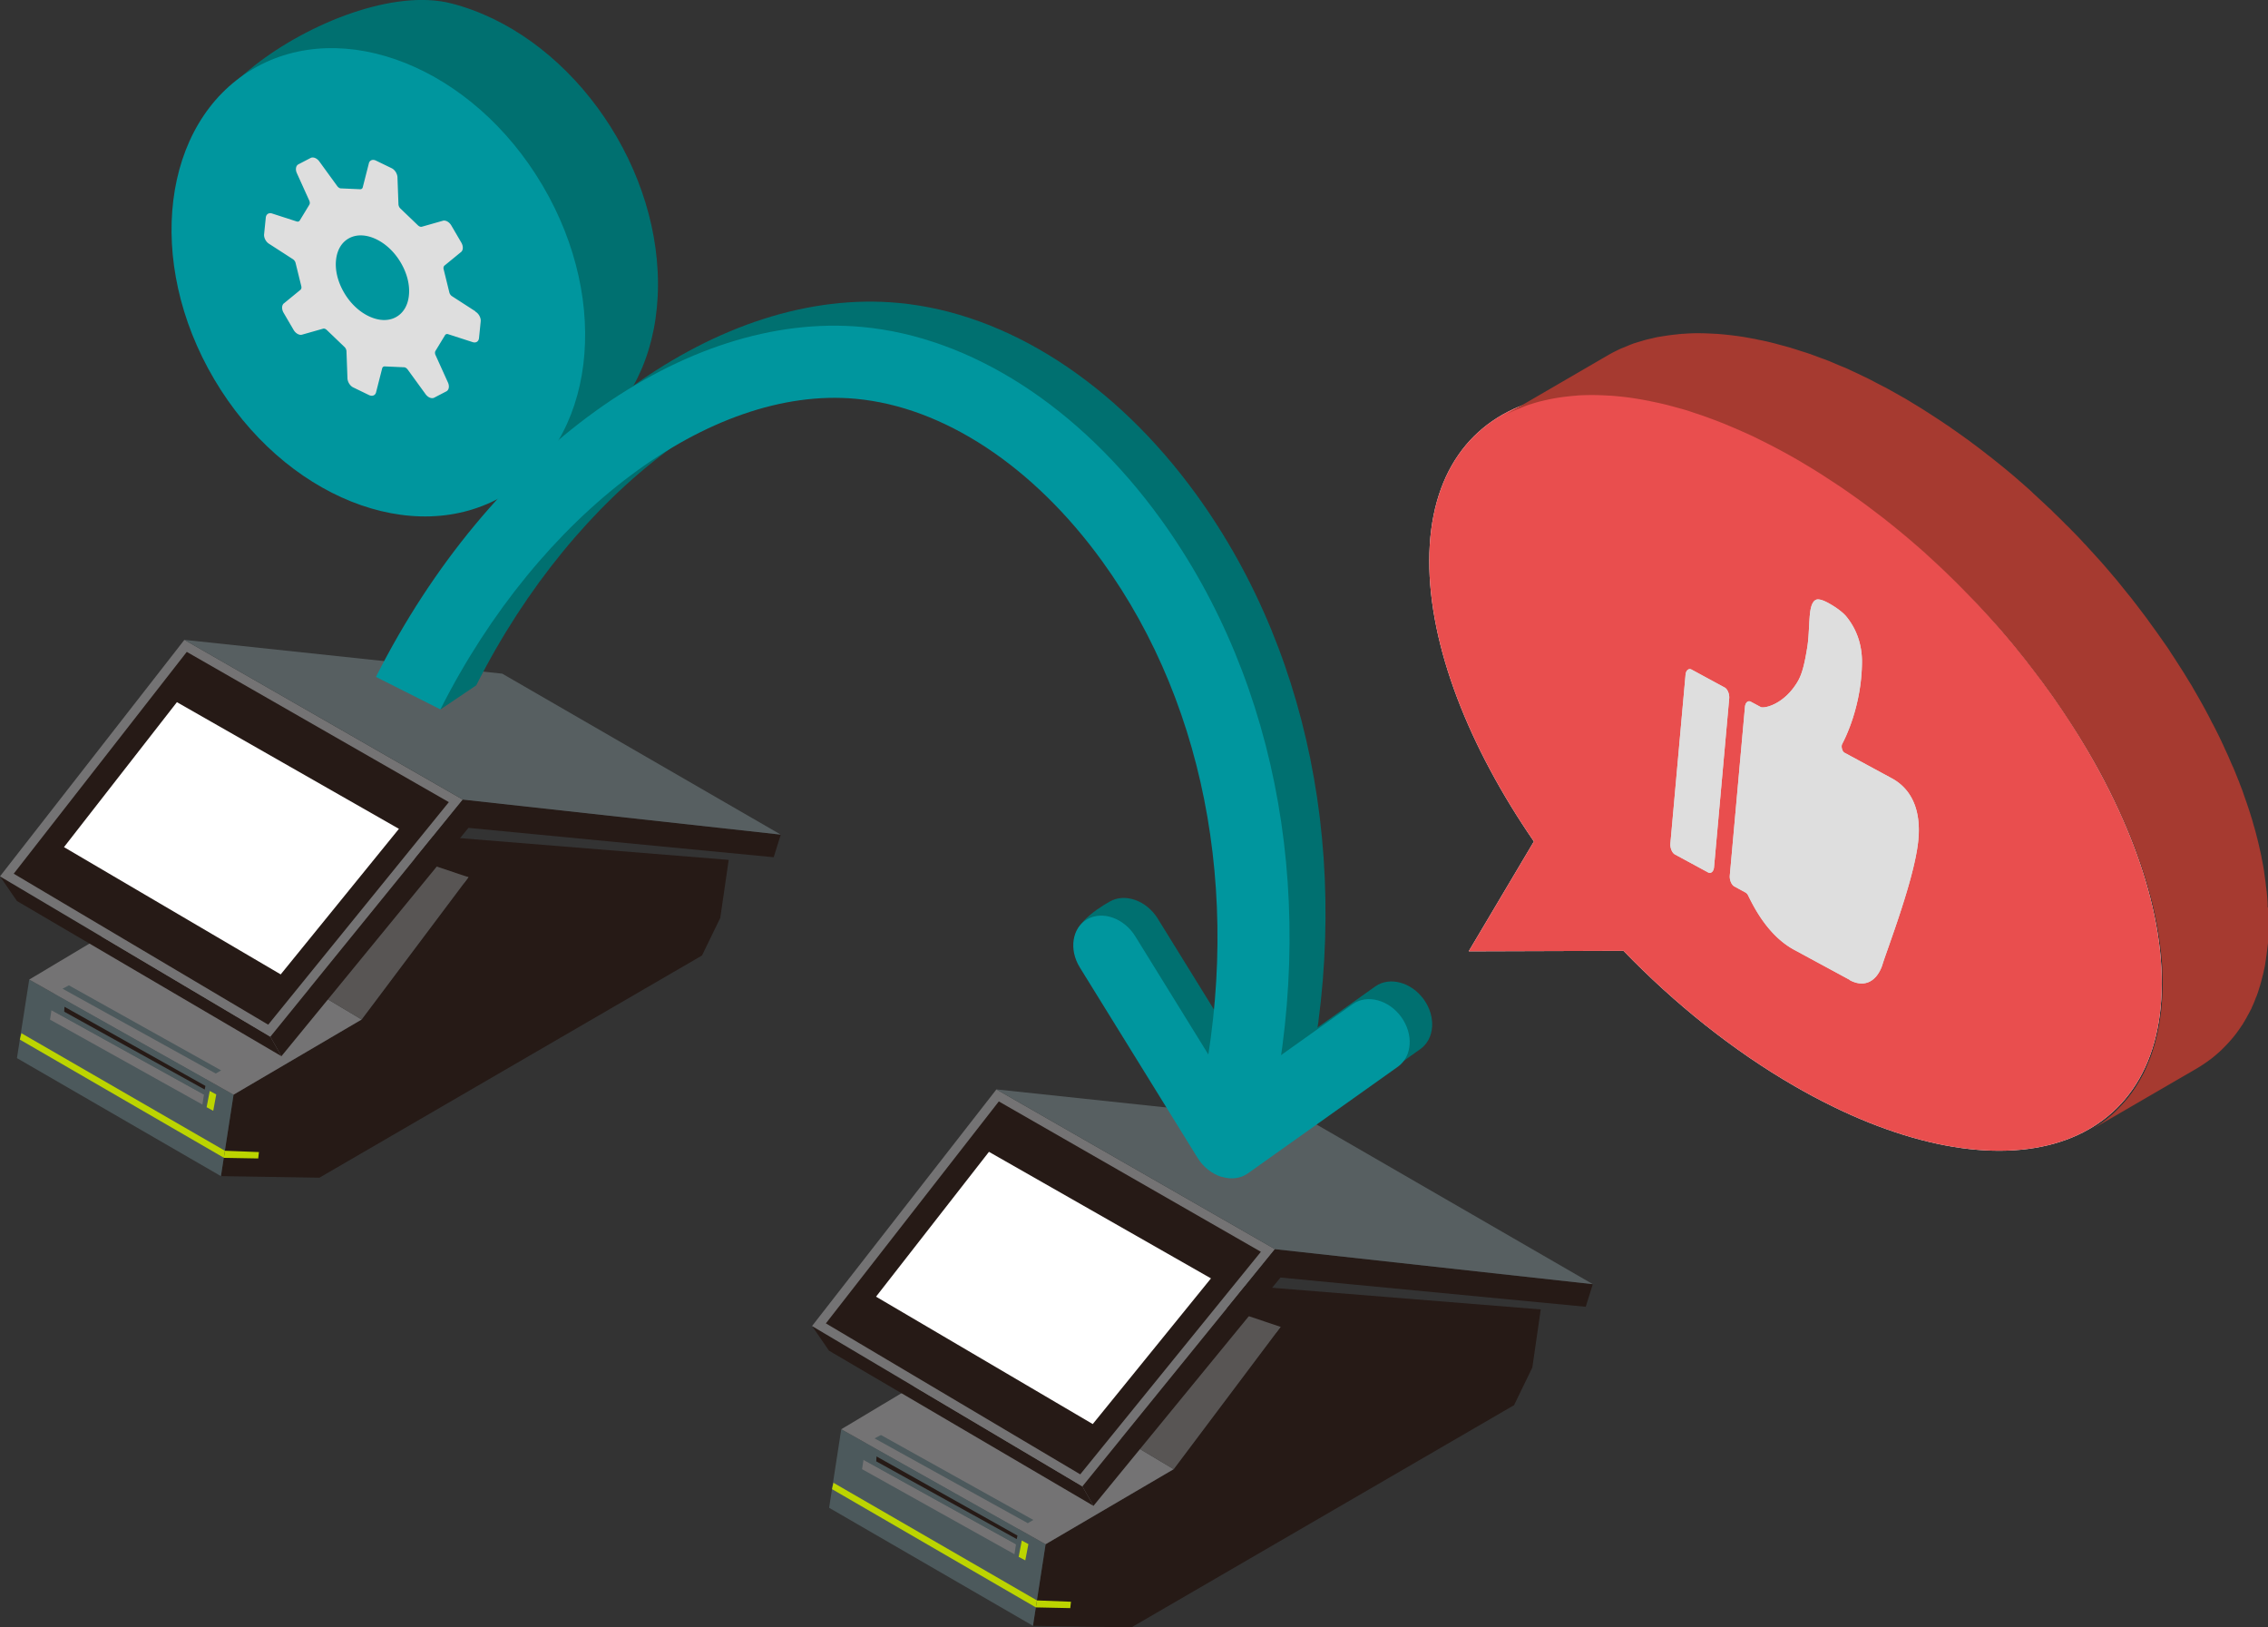 <svg xmlns="http://www.w3.org/2000/svg" id="_レイヤー_2" data-name="レイヤー 2" viewBox="0 0 188.58 135.28"><rect x="0" y="0" width="188.58" height="135.28" fill="#333333" stroke="none"/><defs><style>.cls-1{fill:#fff}.cls-3{fill:#007070}.cls-4{fill:#747374}.cls-5{fill:#261a16}.cls-6{fill:#dedede}.cls-7{fill:#bcd400}.cls-8{fill:#585554}.cls-9{fill:#00969e}.cls-10{fill:#4c595c}.cls-11{fill:#575f61}</style></defs><g id="_カウンター" data-name="カウンター"><path d="m44.33 73.91-7.93-4.58-5.69 1.74.85 1.75 12.77 1.09z" class="cls-11"/><path d="m58.37 79.43 1.52-3.13.7-4.82-30.29-2.45v3.4l8.65.49-8.89 11.84-10.64 6.23-1.05 6.78 8.19.13 31.81-18.47z" class="cls-5"/><path d="M2.43 81.43 19.42 91l-1.05 6.77-16.96-9.81 1.02-6.53z" class="cls-10"/><path d="m1.78 85.89 16.92 9.77-.09.58-16.96-9.82.13-.53z" class="cls-7"/><path d="m2.43 81.43 11.03-6.59 16.61 9.91L19.42 91 2.43 81.43z" class="cls-4"/><path d="m30.3 70.01-9.75 9.06 9.52 5.68 8.88-11.83-8.65-2.91z" class="cls-8"/><path d="m21.53 95.77-2.83-.11-.09.59 2.86.05.06-.53z" class="cls-7"/><path d="m4.16 84.76 12.67 7.06.13-.83-12.68-7.02-.12.79z" class="cls-4"/><path d="m4.49 82.58-.21 1.39 12.68 7.02.19-1.29-12.66-7.12z" class="cls-10"/><path d="m5.36 83.69-.02.41 11.68 6.47.06-.3-11.72-6.58z" class="cls-5"/><path d="m5.2 82.19-.71.39 12.66 7.12.79-.46L5.2 82.19z" class="cls-4"/><path d="M18.39 88.98 5.73 81.91l-.53.28 12.74 7.05.45-.26z" class="cls-10"/><path d="m0 72.85 1.41 2.05L23.4 87.8l-.92-1.62L0 72.85z" class="cls-5"/><path d="m0 72.85 22.48 13.33 16-19.71-23.15-13.28L0 72.85z" class="cls-4"/><path d="m1.14 72.63 14.39-18.44 21.79 12.49-15.02 18.5L1.14 72.63z" class="cls-5"/><path d="M14.71 58.37 5.32 70.42 23.34 81l9.83-12.1-18.46-10.53z" class="cls-1"/><path d="m23.4 87.8 15.55-18.98 25.38 2.44.59-1.88-26.43-2.92-16.01 19.72.92 1.62z" class="cls-5"/><path d="M15.33 53.19 41.76 56l23.16 13.38-26.43-2.91-23.16-13.28z" class="cls-11"/><path d="m17.73 92.34-.55-.3.26-1.35.54.29-.25 1.36z" class="cls-7"/><path d="m111.85 111.29-7.93-4.58-5.69 1.74.85 1.75 12.77 1.09z" class="cls-11"/><path d="m125.89 116.81 1.52-3.13.7-4.83-30.29-2.44v3.39l8.65.5-8.88 11.83-10.65 6.24-1.05 6.78 8.19.13 31.81-18.47z" class="cls-5"/><path d="m69.95 118.81 16.99 9.56-1.05 6.78-16.95-9.81 1.01-6.53z" class="cls-10"/><path d="m69.3 123.26 16.92 9.78-.09.58-16.95-9.83.12-.53z" class="cls-7"/><path d="m69.95 118.81 11.03-6.6 16.61 9.92-10.65 6.24-16.99-9.56z" class="cls-4"/><path d="m97.82 107.39-9.75 9.06 9.52 5.68 8.89-11.83-8.66-2.91z" class="cls-8"/><path d="m89.05 133.15-2.83-.11-.09.58 2.86.06.06-.53z" class="cls-7"/><path d="m71.68 122.13 12.67 7.07.13-.83-12.68-7.02-.12.78z" class="cls-4"/><path d="m72.01 119.95-.21 1.4 12.68 7.02.19-1.29-12.66-7.13z" class="cls-10"/><path d="m72.88 121.07-.02.41 11.68 6.46.06-.29-11.72-6.58z" class="cls-5"/><path d="m72.73 119.57-.72.38 12.66 7.13.79-.46-12.73-7.05z" class="cls-4"/><path d="m85.92 126.35-12.67-7.06-.53.28 12.74 7.05.46-.27z" class="cls-10"/><path d="m67.52 110.23 1.41 2.05 21.99 12.9-.92-1.62-22.48-13.33z" class="cls-5"/><path d="M67.52 110.23 90 123.56l16.01-19.72-23.16-13.28-15.33 19.67z" class="cls-4"/><path d="m68.67 110.01 14.38-18.45 21.79 12.5-15.02 18.5-21.15-12.55z" class="cls-5"/><path d="m82.23 95.75-9.39 12.04 18.02 10.59 9.83-12.11-18.46-10.52z" class="cls-1"/><path d="m90.92 125.18 15.55-18.98 25.38 2.43.59-1.88-26.43-2.91L90 123.56l.92 1.62z" class="cls-5"/><path d="m82.85 90.56 26.43 2.81 23.16 13.38-26.43-2.91-23.16-13.28z" class="cls-11"/><path d="m85.25 129.71-.55-.29.26-1.36.55.3-.26 1.35z" class="cls-7"/><path d="M54.71 23.62c0 10.47-7.7 17-17.2 14.58s-7.13-20.45-17.2-23.34c-11.19-3.21 7.7-17 17.2-14.58s17.2 12.87 17.2 23.34Z" class="cls-3"/><path d="M149.37 38.07c-16.82-9.71-30.49-5.89-30.53 8.52-.02 7.13 3.3 15.52 8.7 23.36l-5.42 9.13 12.87-.04c4.24 4.38 9.08 8.28 14.23 11.25 16.82 9.71 30.49 5.89 30.53-8.52.04-14.42-13.56-33.98-30.38-43.69Z" class="cls-1"/><path d="M149.37 38.07c-16.82-9.71-30.49-5.89-30.53 8.52-.02 7.13 3.3 15.52 8.7 23.36l-5.42 9.13 12.87-.04c4.24 4.38 9.08 8.28 14.23 11.25 16.82 9.71 30.49 5.89 30.53-8.52.04-14.42-13.56-33.98-30.38-43.69Z" style="fill:#e94e4e"/><path d="M188.55 75.4v-.35c-.02-.28-.04-.56-.07-.84 0-.08-.02-.15-.03-.23 0-.08-.02-.17-.03-.25-.01-.12-.03-.25-.04-.37l-.12-.86v-.02c0-.02 0-.05-.01-.07-.04-.27-.09-.53-.14-.8-.03-.14-.06-.28-.08-.42l-.06-.28c-.02-.07-.03-.15-.05-.22-.07-.31-.14-.62-.22-.94 0-.04-.02-.07-.03-.11l-.06-.24c-.05-.21-.11-.42-.17-.63-.05-.16-.1-.33-.14-.49l-.09-.3c-.02-.06-.04-.13-.06-.19-.1-.33-.21-.66-.32-.98-.01-.04-.03-.08-.04-.12-.03-.08-.06-.17-.09-.25-.07-.2-.14-.41-.21-.61-.06-.18-.13-.35-.2-.53-.04-.1-.07-.19-.11-.29a.865.865 0 0 0-.07-.17c-.13-.33-.26-.66-.4-.99-.02-.05-.04-.1-.07-.15l-.12-.27c-.08-.19-.16-.37-.24-.56-.08-.18-.16-.36-.25-.54-.05-.12-.11-.24-.16-.36-.03-.06-.06-.13-.09-.19-.17-.37-.35-.74-.54-1.11 0-.01-.02-.03-.02-.04-.09-.18-.18-.36-.28-.53-.15-.29-.29-.58-.45-.87l-.03-.06c-.35-.65-.72-1.3-1.1-1.95-.04-.07-.07-.13-.11-.2l-.3-.48c-.15-.25-.3-.5-.46-.75l-.48-.75c-.16-.25-.32-.5-.49-.75-.06-.09-.11-.18-.17-.27-.13-.2-.27-.4-.41-.59-.12-.17-.23-.34-.35-.5-.24-.35-.49-.69-.74-1.03-.08-.12-.17-.23-.25-.35-.01-.02-.03-.04-.04-.06-.08-.11-.16-.21-.24-.32-.31-.41-.62-.82-.94-1.23-.04-.05-.08-.11-.12-.16l-.39-.48c-.22-.27-.44-.55-.66-.82-.06-.07-.11-.14-.17-.21-.13-.16-.27-.31-.4-.47-.21-.25-.43-.51-.65-.76l-.2-.23c-.12-.14-.25-.28-.38-.42-.23-.26-.47-.52-.71-.78-.08-.09-.16-.17-.23-.26-.12-.12-.24-.24-.35-.37-.25-.27-.51-.54-.77-.8-.1-.1-.19-.2-.29-.3-.1-.1-.2-.19-.3-.29-.29-.3-.59-.59-.89-.88-.12-.11-.23-.23-.35-.35-.07-.07-.15-.13-.22-.2-.34-.32-.69-.64-1.03-.96-.13-.11-.25-.23-.37-.35-.04-.03-.08-.07-.11-.1-.52-.46-1.04-.92-1.56-1.36-.03-.03-.06-.05-.1-.08-.49-.42-1-.82-1.5-1.22-.05-.04-.09-.08-.14-.11-.14-.11-.28-.21-.41-.32-.35-.27-.71-.55-1.07-.81l-.25-.19c-.13-.1-.26-.18-.39-.28-.33-.24-.66-.47-.99-.7-.12-.08-.23-.17-.35-.25-.11-.07-.22-.14-.32-.21-.32-.22-.65-.43-.97-.64l-.43-.28c-.08-.05-.17-.1-.25-.16-.32-.2-.64-.4-.96-.59-.17-.1-.33-.21-.49-.3-.13-.08-.27-.16-.4-.23-.43-.25-.87-.49-1.3-.73-.1-.06-.21-.11-.31-.16-.24-.13-.49-.25-.73-.38-.21-.11-.42-.22-.62-.32-.14-.07-.28-.13-.42-.2-.24-.12-.48-.23-.72-.34-.16-.07-.33-.16-.49-.23-.18-.08-.35-.15-.53-.22-.24-.1-.47-.2-.71-.3-.12-.05-.24-.11-.36-.15-.22-.09-.43-.16-.65-.24-.23-.09-.45-.17-.67-.25-.08-.03-.17-.07-.25-.09-.26-.09-.52-.17-.78-.25-.21-.07-.42-.14-.63-.2-.05-.02-.1-.03-.15-.05-.31-.09-.61-.17-.92-.25-.19-.05-.37-.11-.56-.15-.03 0-.05-.02-.08-.02-.39-.1-.76-.18-1.14-.25-.12-.03-.25-.06-.37-.08h-.02c-.52-.1-1.03-.19-1.53-.25-.53-.07-1.04-.12-1.55-.16h-.1c-.49-.03-.96-.05-1.43-.05h-.05c-.4 0-.8.02-1.19.05-.08 0-.15 0-.23.02-.07 0-.15 0-.22.02-.33.03-.66.07-.98.12l-.2.03c-.19.03-.37.06-.55.09-.13.03-.25.06-.37.09l-.4.09c-.29.07-.56.16-.84.24l-.29.09c-.03 0-.06.02-.08.03-.23.08-.45.18-.67.27-.12.05-.25.1-.37.15-.36.17-.71.34-1.05.54l-8.83 5.13c.34-.2.69-.38 1.05-.54.12-.06.25-.1.37-.15.25-.1.5-.21.76-.3.09-.03.19-.06.29-.09.27-.09.55-.17.84-.24.13-.03.26-.06.4-.09.3-.07.61-.13.92-.18l.2-.03c.39-.06.8-.1 1.2-.14.08 0 .15-.01.23-.02.41-.03.82-.04 1.24-.04.47 0 .95.02 1.43.05h.11c.51.04 1.03.09 1.55.16.51.07 1.03.16 1.56.26.13.02.26.06.38.08.4.08.8.17 1.21.27.18.05.37.1.56.15.35.1.71.19 1.07.3.21.06.42.14.63.21.34.11.68.22 1.03.35.22.08.45.17.68.25.34.13.67.26 1.01.4.23.1.47.2.71.3l1.02.45c.24.11.48.22.72.34.34.17.69.34 1.04.52.24.12.48.25.73.38.53.28 1.07.58 1.61.89.3.17.6.36.89.53.32.19.64.39.96.59.23.14.45.29.68.44.33.21.65.43.98.64l.67.46c.33.23.66.47.99.7.21.16.43.31.64.47.36.27.71.54 1.07.81.18.14.37.28.55.43.51.4 1.01.81 1.5 1.22.03.03.07.06.11.09.53.45 1.05.9 1.57 1.36.16.15.32.3.49.45.35.32.69.64 1.03.96.19.18.38.36.57.55.3.29.6.58.89.88.2.2.39.4.58.59l.77.8c.2.21.39.42.59.63.24.26.47.52.71.78.19.22.39.43.58.65.22.25.43.5.65.76.19.23.38.45.57.68.22.27.44.55.66.82.17.21.35.43.51.65.32.41.63.82.94 1.23l.28.37c.09.12.17.24.25.35.25.34.5.68.74 1.03.12.17.23.34.35.51.2.29.39.57.58.86.16.25.33.5.49.75l.48.75c.16.25.31.5.46.75.14.23.27.45.41.68.38.65.75 1.3 1.1 1.95.17.31.33.62.49.94.09.18.19.35.27.53.22.45.44.9.65 1.35.06.12.11.24.16.36.17.37.33.73.49 1.1l.12.27c.18.44.36.88.53 1.32.04.09.07.19.11.28.14.38.28.77.41 1.15.03.08.06.16.09.25.15.44.29.87.42 1.3l.09.3c.11.38.21.75.31 1.12a32.752 32.752 0 0 1 .35 1.5l.06.28c.08.41.16.82.22 1.22 0 .02 0 .05.01.07.07.42.12.84.17 1.26 0 .08.02.17.03.25.04.41.08.81.1 1.21v.21c.02.42.03.83.03 1.24 0 .34-.01.66-.03.99 0 .09-.01.18-.02.27-.01.23-.03.45-.05.67-.01.11-.02.23-.04.34-.02.2-.05.39-.08.59-.02.12-.03.23-.05.35-.03.19-.07.38-.11.57-.02.11-.04.22-.07.33-.03.15-.07.29-.11.43-.04.16-.08.33-.13.49-.04.12-.08.24-.11.36-.06.19-.12.37-.18.55l-.12.3-.3.72c-.05.11-.1.22-.15.32-.05.1-.1.2-.16.3-.07.14-.15.28-.23.41-.06.1-.11.19-.17.29a11.073 11.073 0 0 1-.88 1.23c-.02.03-.05.05-.07.08-.24.28-.49.55-.75.81l-.15.15c-.28.26-.57.5-.87.74-.06.05-.13.09-.19.14-.32.23-.64.45-.99.65s8.83-5.13 8.83-5.13c.34-.2.67-.42.99-.65.06-.05.13-.09.19-.14.3-.23.59-.48.87-.74l.15-.15c.26-.26.52-.53.75-.81.02-.03.05-.05.07-.08.25-.3.48-.62.7-.95.02-.04.05-.07.08-.11.04-.06.07-.12.1-.17.06-.1.12-.19.17-.29.08-.13.15-.27.23-.41.05-.1.11-.2.16-.3.02-.05.05-.1.08-.15.03-.06.05-.12.07-.17.11-.23.21-.47.3-.72.02-.06.05-.12.08-.18.01-.04.03-.08.04-.12.07-.18.13-.37.18-.55l.09-.27c0-.03.01-.06.02-.09.05-.16.09-.33.13-.49.03-.12.06-.23.09-.34 0-.03.01-.06.02-.08.02-.11.04-.22.07-.33.03-.14.06-.28.08-.42 0-.05.01-.1.02-.15.02-.12.04-.23.05-.35.02-.11.04-.23.05-.34l.03-.24c.01-.11.02-.22.04-.34 0-.08.02-.16.03-.24l.03-.42c0-.09.01-.18.02-.27v-.11c.01-.27.02-.55.02-.83v-.05c0-.25 0-.51-.01-.77 0-.16-.01-.31-.02-.47Z" style="fill:#a63a30"/><path d="M173.76 93.82h.01-.01z" style="fill:#f2f2f2"/><path d="m153.81 81.46-4.62-2.5c-2.21-1.19-3.39-3.62-3.84-4.53a.568.568 0 0 0-.2-.23l-.94-.51c-.24-.13-.41-.54-.38-.91l1.26-14.01c.03-.37.26-.57.5-.43l.82.44c.29.13 1.92-.21 3.05-2.1.36-.6.59-1.43.84-3.06.08-.62.1-1.18.13-1.67.05-.95.09-1.7.46-2.03h.01c.1-.08.33-.27 1.34.33.43.25.98.64 1.27.99 1.1 1.34 1.32 2.81 1.31 3.81-.03 3.6-1.37 6.28-1.65 6.8-.05.12-.05.26-.01.41.04.15.12.27.22.32l3.92 2.12c1.66.9 2.43 2.66 2.21 5.08-.22 2.49-1.66 6.59-2.52 9.04-.23.65-.41 1.16-.48 1.41 0 .01 0 .02-.01.03-.49 1.38-1.52 1.85-2.69 1.22ZM142.02 72.52l-2.75-1.49c-.24-.13-.41-.54-.38-.91l1.26-14.02c.03-.37.26-.57.5-.44l2.75 1.49c.24.13.41.54.38.91l-1.26 14.02c-.03.37-.26.57-.5.44Z" class="cls-6"/><path d="m153.81 81.46-4.62-2.5c-2.21-1.19-3.39-3.62-3.84-4.53a.568.568 0 0 0-.2-.23l-.94-.51c-.24-.13-.41-.54-.38-.91l1.26-14.01c.03-.37.26-.57.5-.43l.82.44c.29.13 1.92-.21 3.05-2.1.36-.6.59-1.43.84-3.06.08-.62.1-1.18.13-1.67.05-.95.09-1.7.46-2.03h.01c.1-.08.33-.27 1.34.33.43.25.98.64 1.27.99 1.1 1.34 1.32 2.81 1.31 3.81-.03 3.6-1.37 6.28-1.65 6.8-.05.12-.05.26-.01.41.04.15.12.27.22.32l3.92 2.12c1.66.9 2.43 2.66 2.21 5.08-.22 2.49-1.66 6.59-2.52 9.04-.23.65-.41 1.16-.48 1.41 0 .01 0 .02-.01.03-.49 1.38-1.52 1.85-2.69 1.22ZM142.02 72.52l-2.75-1.49c-.24-.13-.41-.54-.38-.91l1.26-14.02c.03-.37.26-.57.5-.44l2.75 1.49c.24.13.41.54.38.91l-1.26 14.02c-.03.37-.26.57-.5.44Z" class="cls-6"/><path d="M103.43 96.36c-.79-.25-1.52-.82-1.99-1.59L89.6 78.74c-.93-1.5 1.41-3.08 2.68-3.8 1.27-.72 3.06-.08 3.99 1.43l7.94 12.84L114.35 82c1.19-.84 2.99-.36 4.03 1.07 1.04 1.44.91 3.28-.27 4.13l-12.48 8.87c-.6.43-1.4.53-2.19.28Z" class="cls-3"/><path d="m108.36 91.91-5.85-1.35c3.9-16.85 1.03-33.58-7.88-45.9-5.72-7.91-13.2-12.84-20.51-13.51-12.1-1.11-26.29 9.51-34.52 25.82l-2.97 2-2.38-4.7c9.47-18.75 25.7-30.45 40.43-29.09 9.04.83 18.08 6.65 24.82 15.97 9.92 13.72 13.15 32.22 8.86 50.76Z" class="cls-3"/><path d="m105.38 93.91-5.85-1.35c3.9-16.85 1.03-33.58-7.88-45.9-5.72-7.91-13.2-12.84-20.51-13.51-12.1-1.11-26.29 9.51-34.52 25.82l-5.36-2.7c9.47-18.75 25.7-30.45 40.43-29.09 9.04.83 18.08 6.65 24.82 15.97 9.92 13.72 13.15 32.22 8.86 50.76Z" class="cls-9"/><path d="M101.56 97.83c-.79-.25-1.52-.82-1.99-1.59l-9.78-15.81c-.93-1.5-.65-3.3.62-4.02 1.27-.72 3.06-.08 3.99 1.43l7.94 12.84 10.14-7.21c1.19-.84 2.99-.36 4.03 1.07 1.04 1.44.91 3.28-.27 4.13l-12.48 8.87c-.6.43-1.4.53-2.19.28Z" class="cls-9"/><ellipse cx="31.46" cy="23.46" class="cls-9" rx="15.85" ry="20.57" transform="rotate(-30.56 31.47 23.466)"/><path d="m39.53 25.88-1.92-1.24a.542.542 0 0 1-.25-.34l-.47-1.91c-.04-.14 0-.27.09-.33l1.33-1.09c.21-.14.23-.49.05-.8l-.83-1.42c-.18-.31-.5-.48-.74-.39l-1.69.48c-.1.04-.23 0-.34-.1l-1.46-1.4a.533.533 0 0 1-.17-.38l-.08-2.19c0-.31-.21-.66-.49-.79l-1.3-.63c-.29-.14-.55-.02-.6.27l-.49 1.92c-.02.12-.11.2-.23.19l-1.59-.07c-.12 0-.24-.09-.33-.22l-1.44-1.98c-.2-.3-.52-.44-.75-.33l-1.02.53c-.22.12-.27.45-.11.77l1 2.21c.07.14.08.28.02.38l-.79 1.3c-.06.1-.17.13-.29.08l-1.98-.64c-.29-.11-.53.03-.56.33l-.14 1.38c-.03.3.16.66.45.82l1.92 1.24c.12.07.22.2.25.34l.47 1.91c.04.14 0 .27-.09.33l-1.33 1.09c-.21.14-.23.49-.05.8l.83 1.42c.18.31.5.48.74.39l1.69-.48c.1-.04.23 0 .34.11l1.46 1.4c.11.1.17.25.17.39l.08 2.19c0 .31.21.66.49.79l1.3.63c.29.14.55.02.6-.27l.49-1.92c.02-.12.11-.2.23-.19l1.59.07c.12 0 .24.09.33.22l1.44 1.98c.2.3.52.44.74.33l1.02-.53c.22-.12.27-.45.11-.77l-1-2.21c-.07-.13-.08-.28-.02-.38l.79-1.3c.06-.1.17-.13.29-.08l1.98.64c.29.11.53-.03.56-.33l.14-1.38c.03-.3-.16-.66-.45-.82Zm-6.64.5c-.63.33-1.43.29-2.24-.1s-1.54-1.09-2.05-1.97c-.51-.88-.75-1.83-.66-2.69s.48-1.5 1.11-1.83c.63-.33 1.43-.29 2.24.1s1.54 1.09 2.05 1.97c.51.88.75 1.83.66 2.69-.08.85-.48 1.5-1.11 1.83Z" class="cls-6"/></g></svg>